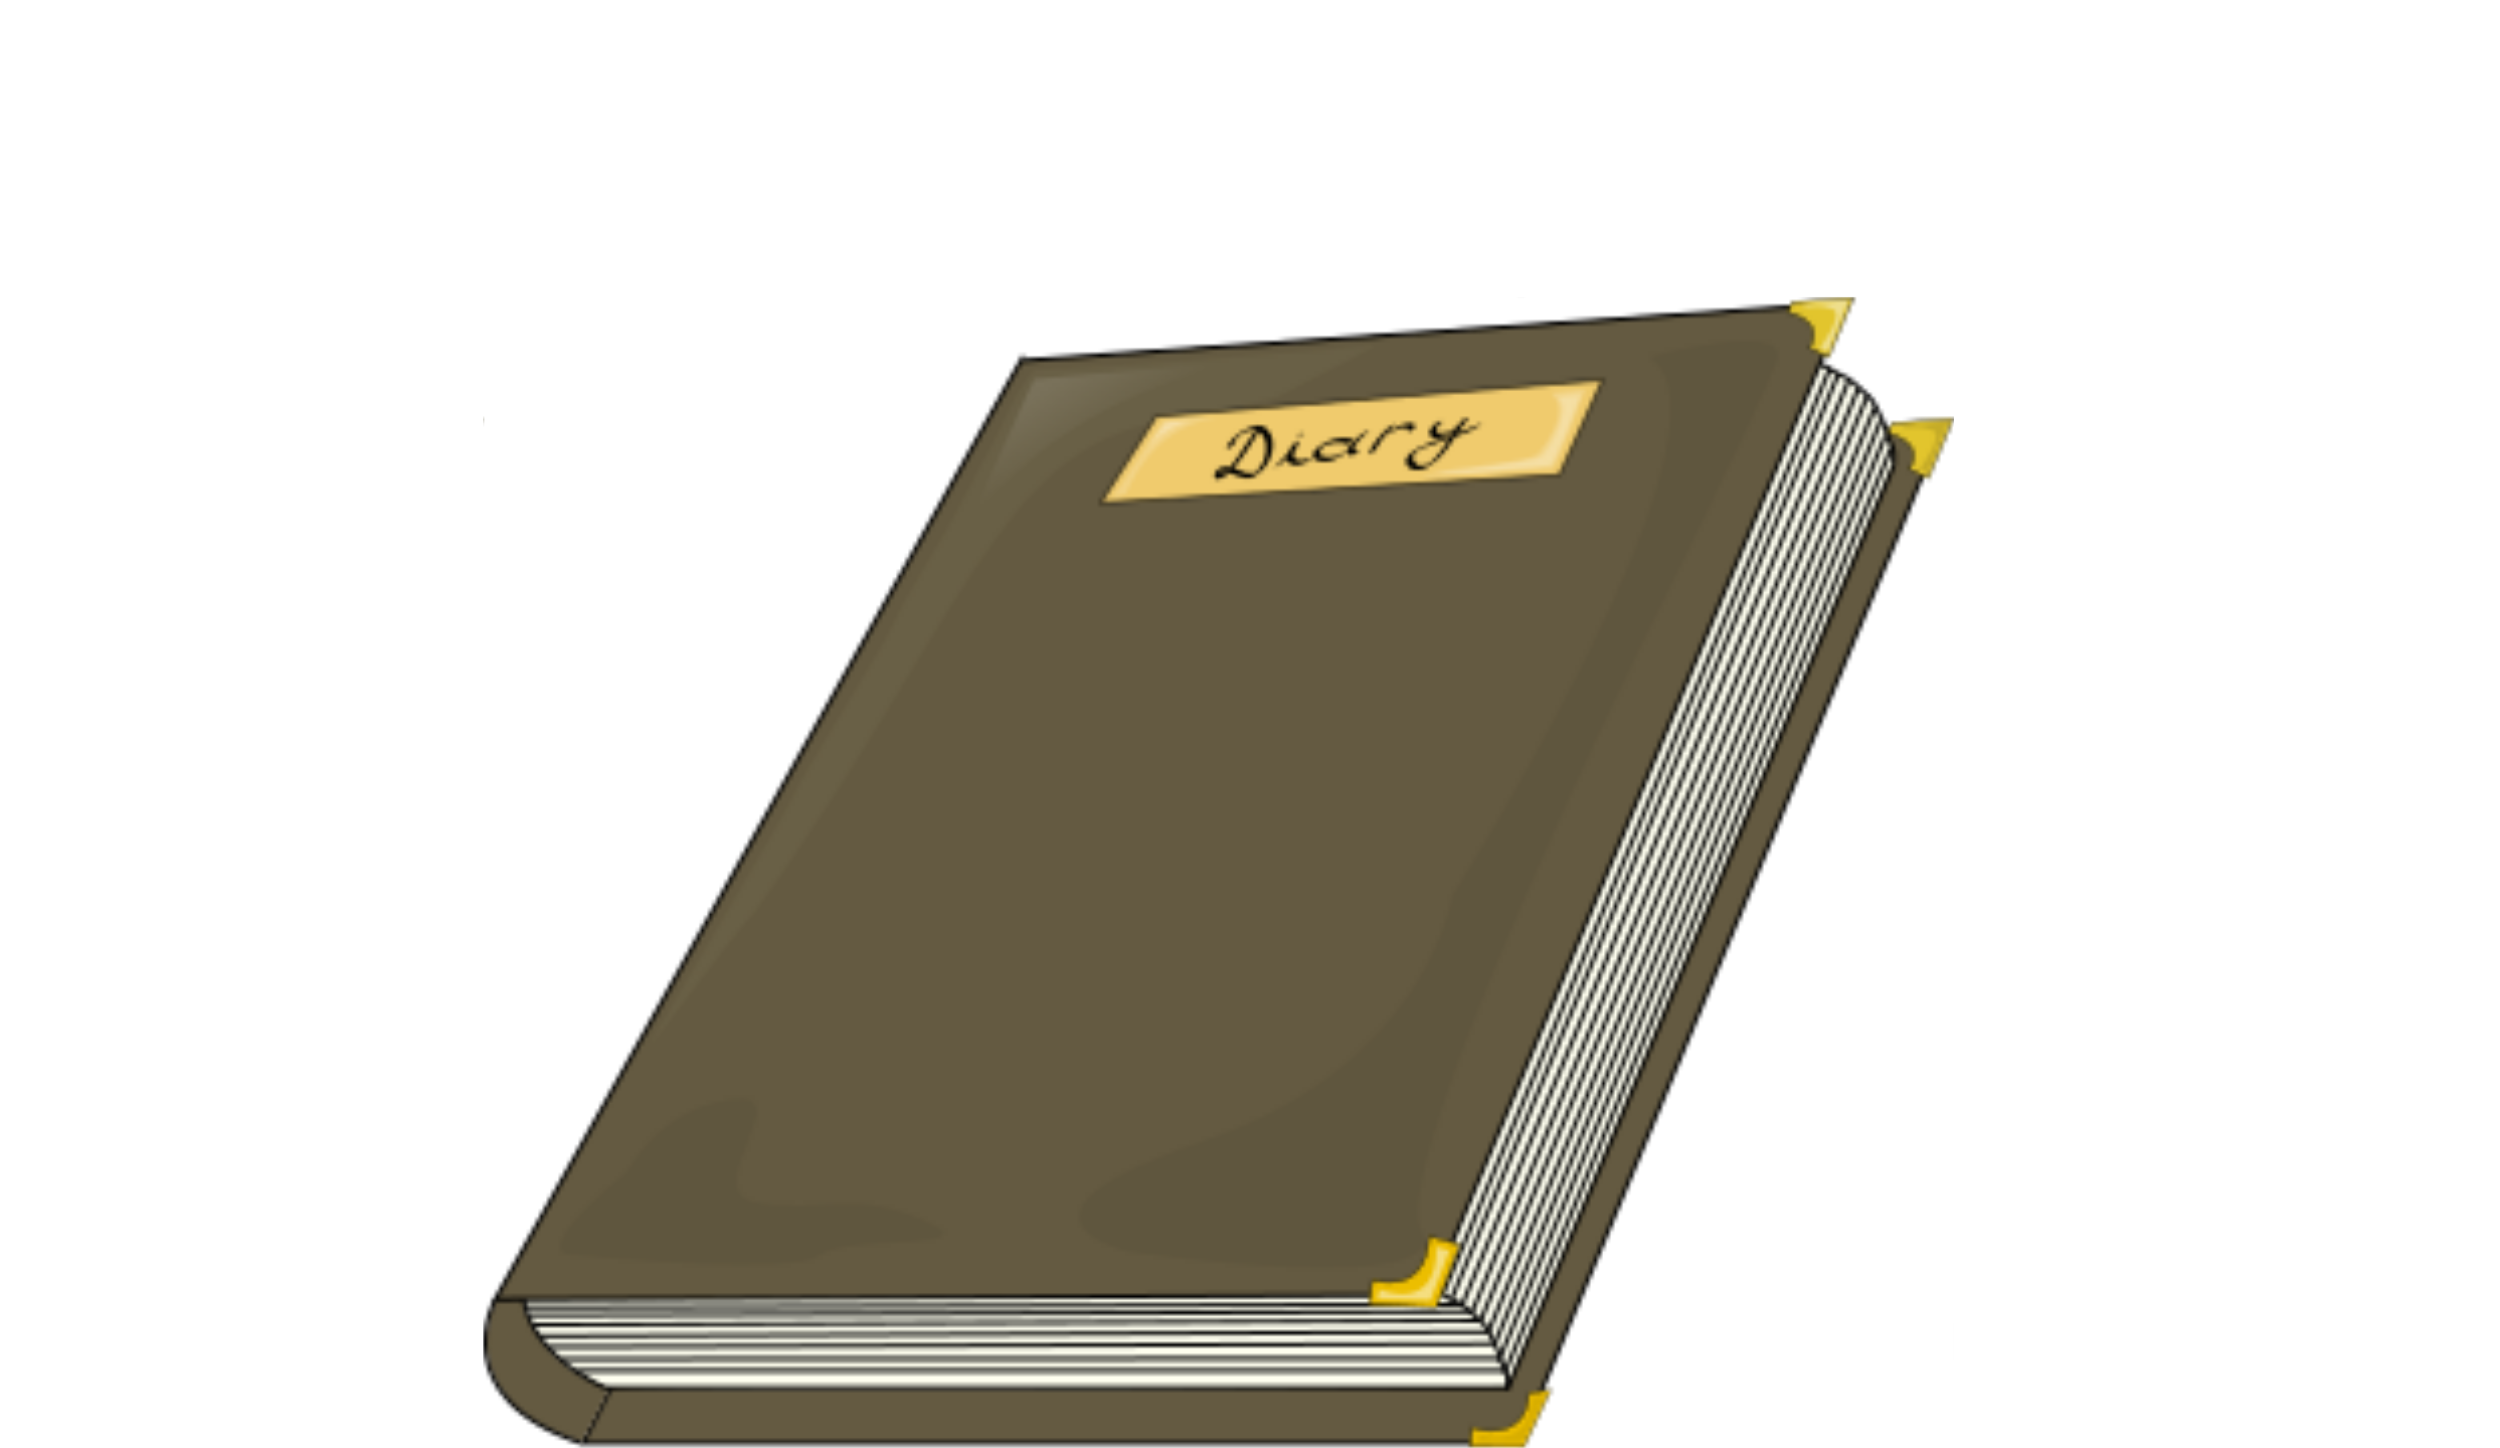 <?xml version="1.0" encoding="UTF-8" standalone="no"?>
<!-- Created with Inkscape (http://www.inkscape.org/) -->
<svg
    xmlns:inkscape="http://www.inkscape.org/namespaces/inkscape"
    xmlns:rdf="http://www.w3.org/1999/02/22-rdf-syntax-ns#"
    xmlns="http://www.w3.org/2000/svg"
    xmlns:cc="http://creativecommons.org/ns#"
    xmlns:dc="http://purl.org/dc/elements/1.1/"
    xmlns:sodipodi="http://sodipodi.sourceforge.net/DTD/sodipodi-0.dtd"
    id="svg2"
    sodipodi:docname="_svgclean2.svg"
    viewBox="0 0 621.46 359.92"
    sodipodi:version="0.32"
    version="1.1"
    inkscape:version="0.48.3.1 r9886"
  >
  <defs
      id="defs3"
    >
    <linearGradient
        id="linearGradient5934"
        y2="259.46"
        gradientUnits="userSpaceOnUse"
        y1="246.64"
        gradientTransform="matrix(1.339 0 0 .747 60.944 -5.15)"
        x2="229.61"
        x1="215.61"
        inkscape:collect="always"
      >
      <stop
          id="stop20378"
          style="stop-color:#ffffff"
          offset="0"
      />
      <stop
          id="stop20380"
          style="stop-color:#ffffff;stop-opacity:0"
          offset="1"
      />
    </linearGradient
    >
    <pattern
        id="pattern5936"
        width="365.629"
        patternUnits="userSpaceOnUse"
        patternTransform="translate(213.66 143.29)"
        height="286.106"
      >
      <g
          id="g5938"
          transform="translate(-206.32 -159.3)"
        >
        <g
            id="g5940"
          >
          <g
              id="g5942"
            >
            <path
                id="path5944"
                sodipodi:nodetypes="ccccc"
                style="fill-rule:evenodd;stroke:#000000;stroke-width:1px;fill:#645a41"
                d="m357.79 192.44l-126.6 251.73h232.82l104.77-251.73h-210.99z"
            />
            <path
                id="path5946"
                sodipodi:nodetypes="cccccc"
                style="fill-rule:evenodd;stroke:#000000;stroke-width:.3;fill:#e2c52d"
                d="m556.63 190.64l-1.33 2.54s9.74 1.89 5.54 8.86c1.55 0.78 5.42 3.1 4.87 2.11l6.09-14.62-15.17 1.11z"
            />
            <path
                id="path5948"
                style="opacity:.131;fill-rule:evenodd;fill:#000000"
                d="m559.18 191.19l11.4-1-5.2 12.85-1.89-1s6.32-8.41 3.1-9.63c-3.21-1.22-5.31-0.56-6.2-0.56-0.88 0-1.21-0.66-1.21-0.66z"
            />
            <path
                id="path5950"
                sodipodi:nodetypes="ccccc"
                style="fill:#645a41"
                d="m209.72 408.07s-13.14 25.18 21.07 35.86c2.47-3.97 6.98-13.41 6.98-13.41s-23.54-14.92-21.21-22.45c-2.33 0.41-6.84 0-6.84 0z"
            />
            <path
                id="path5952"
                sodipodi:nodetypes="ccccccccc"
                style="fill-rule:evenodd;fill:#ffffef"
                d="m221.43 398.87l-4.69 8.66s0.36 16.23 20.56 22.72c20.55 1.44 223.59 0 223.59 0l95.93-229.73s0-16.23-18.39-24.88c-18.4-8.66-41.84-1.81-41.84-1.81l-102.06 126.95-173.1 98.09z"
            />
            <path
                id="path5954"
                sodipodi:nodetypes="cc"
                style="stroke:#000000;stroke-width:1px;fill:none"
                d="m209.43 408.44c-0.59 0.88-12.82 24.34 21.26 35.76"
            />
            <path
                id="path5956"
                style="stroke:#000000;stroke-width:1px;fill:none"
                d="m556.45 196.68l-96.24 230.16"
            />
            <path
                id="path5958"
                style="stroke:#000000;stroke-width:1px;fill:none"
                d="m554.94 193.76l-96.25 230.16"
            />
            <path
                id="path5960"
                style="stroke:#000000;stroke-width:1px;fill:none"
                d="m557.11 200.82l-96.24 230.15"
            />
            <path
                id="path5962"
                style="stroke:#000000;stroke-width:1px;fill:none"
                d="m548.16 182.05l-96.24 230.16"
            />
            <path
                id="path5964"
                style="stroke:#000000;stroke-width:1px;fill:none"
                d="m553.86 189.79l-96.24 230.16"
            />
            <path
                id="path5966"
                style="stroke:#000000;stroke-width:1px;fill:none"
                d="m545.83 179.93l-96.24 230.16"
            />
            <path
                id="path5968"
                style="stroke:#000000;stroke-width:1px;fill:none"
                d="m552.3 186.74l-96.24 230.16"
            />
            <path
                id="path5970"
                style="stroke:#000000;stroke-width:1px;fill:none"
                d="m550.47 183.76l-96.24 230.16"
            />
            <path
                id="path5972"
                style="stroke:#000000;stroke-width:1px;fill:none"
                d="m532.17 174.43c2.27 0.69 6.68 1.15 9.13 2.98 1.7 1.28 4.09 1.71 5.57 3.18 1.27 1.27 2.92 2.53 4.17 3.78 1.04 1.04 1.77 2.94 2.38 4.17 0.71 1.41 1.41 2.85 1.79 4.37 0.33 1.32 0.99 2.77 1.59 3.97 0.33 0.67 0.2 2.51 0.2 3.18v0.8"
            />
            <path
                id="path5974"
                style="stroke:#000000;stroke-width:1px;fill:none"
                d="m436.1 404.58c2.28 0.68 6.69 1.14 9.14 2.98 1.69 1.27 4.09 1.7 5.56 3.18 1.27 1.27 2.92 2.53 4.17 3.78 1.05 1.04 1.77 2.94 2.39 4.17 0.7 1.4 1.41 2.85 1.79 4.37 0.33 1.32 0.98 2.77 1.58 3.97 0.34 0.66 0.2 2.51 0.2 3.18v0.79"
            />
            <path
                id="path5976"
                style="stroke:#000000;stroke-width:1px;fill:none"
                d="m543.34 178.15l-96.25 230.16"
            />
            <path
                id="path5978"
                style="stroke:#000000;stroke-width:1px;fill:none"
                d="m541.15 176.96l-96.24 230.16"
            />
            <path
                id="path5980"
                style="stroke:#000000;stroke-width:1px;fill:none"
                d="m460.83 430.49h-224.15s-22.01-9.12-20.43-26.72"
            />
            <path
                id="path5982"
                sodipodi:nodetypes="ccccc"
                style="fill-rule:evenodd;stroke:#000000;stroke-width:1px;fill:#645a41"
                d="m340.04 175.15l-130.68 233.37 232.46-1.08 103.09-246.57-204.87 14.28z"
            />
            <path
                id="path5984"
                sodipodi:nodetypes="cc"
                style="stroke:#000000;stroke-width:1px;fill:none"
                d="m460.18 426.19h-230.63"
            />
            <path
                id="path5986"
                sodipodi:nodetypes="cc"
                style="stroke:#000000;stroke-width:1px;fill:none"
                d="m458.78 423.18l-233.07 0.14"
            />
            <path
                id="path5988"
                sodipodi:nodetypes="cc"
                style="stroke:#000000;stroke-width:1px;fill:none"
                d="m457.24 419.55l-234.69 0.75"
            />
            <path
                id="path5990"
                sodipodi:nodetypes="cc"
                style="stroke:#000000;stroke-width:1px;fill:none"
                d="m456.23 416.57l-235.85 1.05"
            />
            <path
                id="path5992"
                sodipodi:nodetypes="cc"
                style="stroke:#000000;stroke-width:1px;fill:none"
                d="m454.36 413.78l-235.7 1.04"
            />
            <path
                id="path5994"
                sodipodi:nodetypes="cc"
                style="stroke:#000000;stroke-width:1px;fill:none"
                d="m451.68 411.54l-233.91 0.9"
            />
            <path
                id="path5996"
                sodipodi:nodetypes="cc"
                style="stroke:#000000;stroke-width:1px;fill:none"
                d="m449.3 409.76l-232.28 0.74"
            />
            <path
                id="path5998"
                style="opacity:.047;fill-rule:evenodd;fill:#000000"
                d="m496.14 174.25s35.19-9.44 31.76 0.86c-3.44 10.3-32.62 68.67-32.62 68.67s-64.38 130.47-55.8 147.64c8.59 17.16-72.96 5.15-72.96 5.15s-36.91-8.59 18.89-27.47c55.79-18.89 61.8-60.95 61.8-60.95s74.68-117.59 48.93-133.9z"
            />
            <path
                id="path6000"
                style="opacity:.047;fill-rule:evenodd;fill:#000000"
                d="m242.06 376.82s-24.89 19.75-13.73 20.6c11.15 0.86 54.93 5.16 61.8 0 6.87-5.15 43.78-0.85 25.75-8.58-18.03-7.72-24.89-1.72-41.2-4.29-16.31-2.58 11.16-28.33-6.87-25.75-18.02 2.57-25.75 18.02-25.75 18.02z"
            />
            <g
                id="g6002"
                transform="translate(60.944 -5.15)"
              >
              <path
                  id="path6004"
                  sodipodi:nodetypes="cccccc"
                  style="fill-rule:evenodd;stroke:#000000;stroke-width:.3;fill:#e2c52d"
                  d="m470.85 165.71l-1.33 2.54s9.74 1.88 5.54 8.86c1.55 0.78 5.42 3.1 4.87 2.1l6.09-14.61-15.17 1.11z"
              />
              <path
                  id="path6006"
                  style="opacity:.456;fill-rule:evenodd;fill:#ffffff"
                  d="m473.4 166.26l11.4-1-5.2 12.85-1.89-1s6.32-8.42 3.11-9.63c-3.22-1.22-5.32-0.56-6.21-0.56-0.88 0-1.21-0.66-1.21-0.66z"
              />
            </g
            >
            <g
                id="g6008"
                transform="translate(60.944 -5.15)"
              >
              <path
                  id="path6010"
                  style="fill-rule:evenodd;stroke:#000000;stroke-width:.3;fill:#ecbe00"
                  d="m380.57 397.99l7.64 2.06-5.87 15.56-16.74-0.59 0.88-6.17s13.21 4.41 14.09-10.86z"
              />
              <path
                  id="path6012"
                  style="opacity:.497;fill-rule:evenodd;fill:#ffffff"
                  d="m382.34 400.63l3.23 0.88-4.7 12.34-13.22-0.3 0.59-2.35s14.39 6.17 14.1-10.57z"
              />
            </g
            >
            <g
                id="g6014"
                transform="matrix(.912 -.012 .018 .818 88.737 80.562)"
              >
              <path
                  id="path6016"
                  sodipodi:nodetypes="cccccc"
                  style="fill-rule:evenodd;stroke:#000000;stroke-width:.3;fill:#ecbe00"
                  d="m405.42 435.27l5.92-0.78-7.67 17.22-14.73-0.28 0.88-6.16c-0.02 1.4 14.71 5.27 15.6-10z"
              />
              <path
                  id="path6018"
                  sodipodi:nodetypes="cccccc"
                  style="opacity:.089;fill-rule:evenodd;fill:#000000"
                  d="m406.1 436.67l3.51-0.47-6.29 14.05-12.32-0.28 0.59-2.35s13.62 5.69 14.51-10.95z"
              />
            </g
            >
            <path
                id="path6020"
                sodipodi:nodetypes="ccccccccccc"
                style="opacity:.037;fill-rule:evenodd;fill:#ffffce"
                d="m428.35 171.42s-67.48 5.55-85.04 6.01c-3.7 4.16-6.01 9.24-7.85 13.4-1.85 4.16-10.17 18.95-11.1 21.26-0.92 2.31-15.25 25.42-16.17 28.65-0.92 3.24-23.11 38.36-24.49 42.06-1.39 3.7-34.66 59.61-35.59 61.93-0.92 2.31 18.02-24.04 25.88-32.82 50.84-70.24 60.54-115.53 101.21-121.54 17.56-3.23 28.19-6.01 28.19-6.01l24.96-12.94z"
            />
            <path
                id="path6022"
                sodipodi:nodetypes="cccc"
                style="opacity:.115;fill-rule:evenodd;fill:url(#linearGradient5934)"
                d="m408.94 174.2l-65.63 5.54-18.95 41.59s19.88-41.59 84.58-47.13z"
            />
          </g
          >
          <g
              id="g6024"
            >
            <path
                id="path6026"
                style="stroke-linejoin:round;stroke-opacity:.605;fill-rule:evenodd;stroke:#000000;stroke-linecap:round;stroke-width:.795px;fill:#f0cb6d"
                d="m373.63 188.95l111.03-9.08-10.76 23.69-114.12 6.95 13.85-21.56z"
            />
            <path
                id="path6028"
                sodipodi:nodetypes="ccccccc"
                style="opacity:.209;fill-rule:evenodd;fill:#ffffff"
                d="m471.78 183.17l8.42-0.87s-7.08 19.58-8.24 19.58-30.69 2.54-32.89 1.71c0.04 0.28 4.73-0.83 7.53-1.35 2.06-0.61 20.24-1.93 21.98-3.97 1.75-2.03 8.43-10.74 3.2-15.1z"
            />
            <path
                id="path6030"
                sodipodi:nodetypes="ccccccc"
                style="opacity:.209;fill-rule:evenodd;fill:#ffffff"
                d="m473.48 184.22l5.68-0.66s-6.68 17.58-7.54 17.58c-0.85 0-27.41 2.97-28.05 2.09 0.02 0.21 9.01-1.05 11.07-1.44 1.52-0.47 13.96-1.57 15.24-3.11s7.45-11.16 3.6-14.46z"
            />
            <path
                id="path6032"
                style="opacity:.178;fill-rule:evenodd;fill:#ffffff"
                d="m389.04 189.3s-12.95 0.31-13.57 0.73c-0.63 0.42-10.13 15.46-11.07 16.92s-2.2 1.98-1.26 1.98 2.51-0.42 2.93-0.73 5.74-16.81 22.97-18.9z"
            />
            <path
                id="path6034"
                style="opacity:.293;fill-rule:evenodd;fill:#ffffff"
                d="m382.05 190.03l-6.06 0.52-5.54 7.83s3.87-6.47 11.6-8.35z"
            />
          </g
          >
        </g
        >
        <g
            id="g6036"
          >
          <path
              id="path6038"
              style="fill:#000000"
              d="m399.57 192.18c-2.37 3.62-4.46 7.53-7.57 10.58-0.86 1.27-4.62 3.23-3.76 0.37 1.44-2.61 4.49-1.48 6.63-0.56 1.28 1.03 3.1 0.13 4.23 0.68-2.12 0.86 1.44-2.55 1.39-3.6 0.85-2.31 0.77-5.68-1.61-7-2.5-0.7-5.49 1.01-6.04 3.54-0.75 0.46-2.52 1.7-1.34-0.19 1.57-2.27 4.09-4.03 6.79-4.63 2.34-0.66 4.03 1.6 4.28 3.67 0.5 3.71-1.79 7.5-5.07 9.14-2.73 0.94-5.1-1.62-7.82-1.52-2.14 0.61 1.51-1.86 0.05 0.27 1.11 0.61 0.05 1.23-0.23 1.18 3.7-2.87 5.63-7.29 8.37-10.97 0.57-0.32 1.14-0.64 1.7-0.96z"
          />
          <path
              id="path6040"
              style="fill:#000000"
              d="m402.72 201.79c2.23-1.73 3.99-3.89 5.45-6.27 2.06-0.4-2.15 3.7 0.51 4.27 1.74 0.53 4.34-1.09 2.72 0.06 0.77-0.31 2.36-1.04 0.64-0.05-1.6 1.08-4.43 2.2-5.84 0.31-0.31-2 1.16-4.24 2.88-5.18 0.01 2.44-2.59 4.2-4.28 5.77-0.54 0.56-1.41 0.72-2.08 1.09z"
          />
          <path
              id="path6042"
              style="fill:#000000"
              d="m426.7 192.27c-1.19 1.63-4.02 3.23-3.87 5.16 1.98-0.46 1.36-0.11 0.27 0.92-1.8 1.1-2.98-0.78-1.27-1.96 1.28-1.77 2.92-3.18 4.87-4.12z"
          />
          <path
              id="path6044"
              style="fill:#000000"
              d="m421.43 195.99c-2.25-0.97-4.89-0.36-6.96 0.78 2-1.65-1.9 2.2 0.87 2.15 1.2 0.68 4.05-0.52 4.03-0.35-0.87 0.24 1.32-0.87 1.93-1.05-2.1 1.96-5.22 3.58-8.07 2.27-2.05-1.75 1.4-3.64 2.83-4.43 2.1-1.02 4.58-1.38 6.82-0.6-0.48 0.41-0.97 0.82-1.45 1.23z"
          />
          <path
              id="path6046"
              style="fill:#000000"
              d="m426.31 198.51c1.07-2.74 3.14-5.02 5.28-6.96 0.63-0.22 2.51-1.31 0.98-0.06-1.91 1.74-3.41 3.92-4.67 6.13-0.53 0.29-1.06 0.59-1.59 0.89z"
          />
          <path
              id="path6048"
              style="fill:#000000"
              d="m430.43 193.77c1.87-1.62 4.21-3.15 6.75-3.12 1.86 0.77 0.15 1.85-0.9 2.21 0.31-2.46-4.92 0.41-3.45-0.32-0.7 0.59-1.6 0.83-2.4 1.23z"
          />
          <path
              id="path6050"
              style="fill:#000000"
              d="m443.31 191.22c0.65-0.73 2.54-1.6 0.85-0.27-2.02 1.15-0.05-0.37 0.44-0.47-1.59 0.77-1.96 3.5 0.46 2.55 2.67 0.16 3.61-2.37 5.67-3.47 1.65-0.71-1.31 1.92-1.45 2.54-2.29 3.17-4.04 6.95-7.58 8.96-1.71 1.89-6.38 1.91-5.99-1.41 1.33-2.45 4.34-3.3 6.74-4.42 3.45-1.34 7.05-2.27 10.42-3.83 0.49 0.2-1.03 0.6 0.26-0.09 0.78-0.35 2.32-1.13 0.71 0.04-3.8 2.6-8.52 3.25-12.69 5.07-2.1 0.5-5.35 2.35-2.77 4.5 0.81 0.89 3.93-0.54 2.75 0.08 2.59-1.87 4.11-4.67 5.87-7.25 1.24-1.21 2.58-4.98 4.28-4.2-1.53 2.29-4.33 3.88-7 4.62-2.11 1.02-3.8-1.03-1.91-2.62 0.6-1.23 3.54-2.14 1.34-0.67-0.13 0.11-0.27 0.23-0.4 0.34z"
          />
          <path
              id="path6052"
              style="fill:#000000"
              d="m410.2 193.12c-1.91-0.51-0.45 1.58 0.1 0.13-1.89-0.73 1.49 0.03-0.56 0.59-2.3 0.14 0.75-1.6 0.46-0.72z"
          />
          <path
              id="path6054"
              style="fill:#000000"
              d="m410.21 193.03c-0.92 1.01-0.62 0.24-0.05 0.32-1.58 0.64 1.3-0.52-0.6 0.24 1.48-0.52-0.79 0.66 0.59-0.4 0.08 0.5-1.28 0.47-0.11 0.37-1.77 0.33 1.45-0.5-0.57 0.1 1.53-0.76-0.08 0.41 0-0.13 1.83-0.37-0.97 0.67 0.62-0.27 0.69 0-1.15 0.7-0.22 0.3 1.27-0.66-1.29 0.66 0.29-0.3 0.46 0.01-1.49 0.72 0.03-0.03-1.09 0.73-0.48 0.29-0.05-0.17l0.07-0.03z"
          />
        </g
        >
      </g
      >
    </pattern
    >
  </defs
  >
  <sodipodi:namedview
      id="base"
      bordercolor="#666666"
      inkscape:pageshadow="2"
      inkscape:window-y="0"
      pagecolor="#ffffff"
      inkscape:window-maximized="0"
      inkscape:window-width="674"
      inkscape:zoom="1.4996961"
      inkscape:window-x="0"
      showgrid="false"
      borderopacity="1.0"
      inkscape:current-layer="layer1"
      inkscape:cx="310.72984"
      inkscape:cy="-107.07457"
      inkscape:window-height="645"
      inkscape:pageopacity="0.0"
      inkscape:document-units="px"
  />
  <g
      id="layer1"
      inkscape:label="Layer 1"
      inkscape:groupmode="layer"
      transform="translate(-93.562 -69.477)"
    >
    <rect
        id="rect6056"
        style="fill:url(#pattern5936)"
        inkscape:export-ydpi="492.29999"
        height="286.11"
        width="365.63"
        inkscape:export-xdpi="492.29999"
        y="143.29"
        x="213.66"
    />
    <path
        id="path2234"
        style="fill:none"
        inkscape:connector-curvature="0"
        d="m93.562 137.34c2.008 7.46 7.618 8.58 18.888 8.58 13.23 0 18.29-16.19 24.03-25.75 9.54-15.9 23.53-20.599 42.06-20.599 17.77 0 29.53 27.499 43.78 36.049 15.85 9.52 37.54 1.12 48.07-11.16 11.7-13.65 30.39-30.772 48.06-35.19 19.2-4.799 31.06-2.393 43.78 12.88 9.24 11.08 23.7 21.46 38.63 21.46 23.5 0 36.72-14.41 52.36-30.048 18.61-18.608 41.52-30.315 67.81-17.167 12.73 6.367 22.43 28.385 39.49 36.905 17.48 8.75 35.09-3.55 43.77-18.021 8.71-14.517 28.57-20.108 42.92-24.893 17.21-5.736 38.55 17.045 46.35 30.044 6.22 10.36 16.52 16.73 21.46 26.61"
    />
  </g
  >
</svg
>
